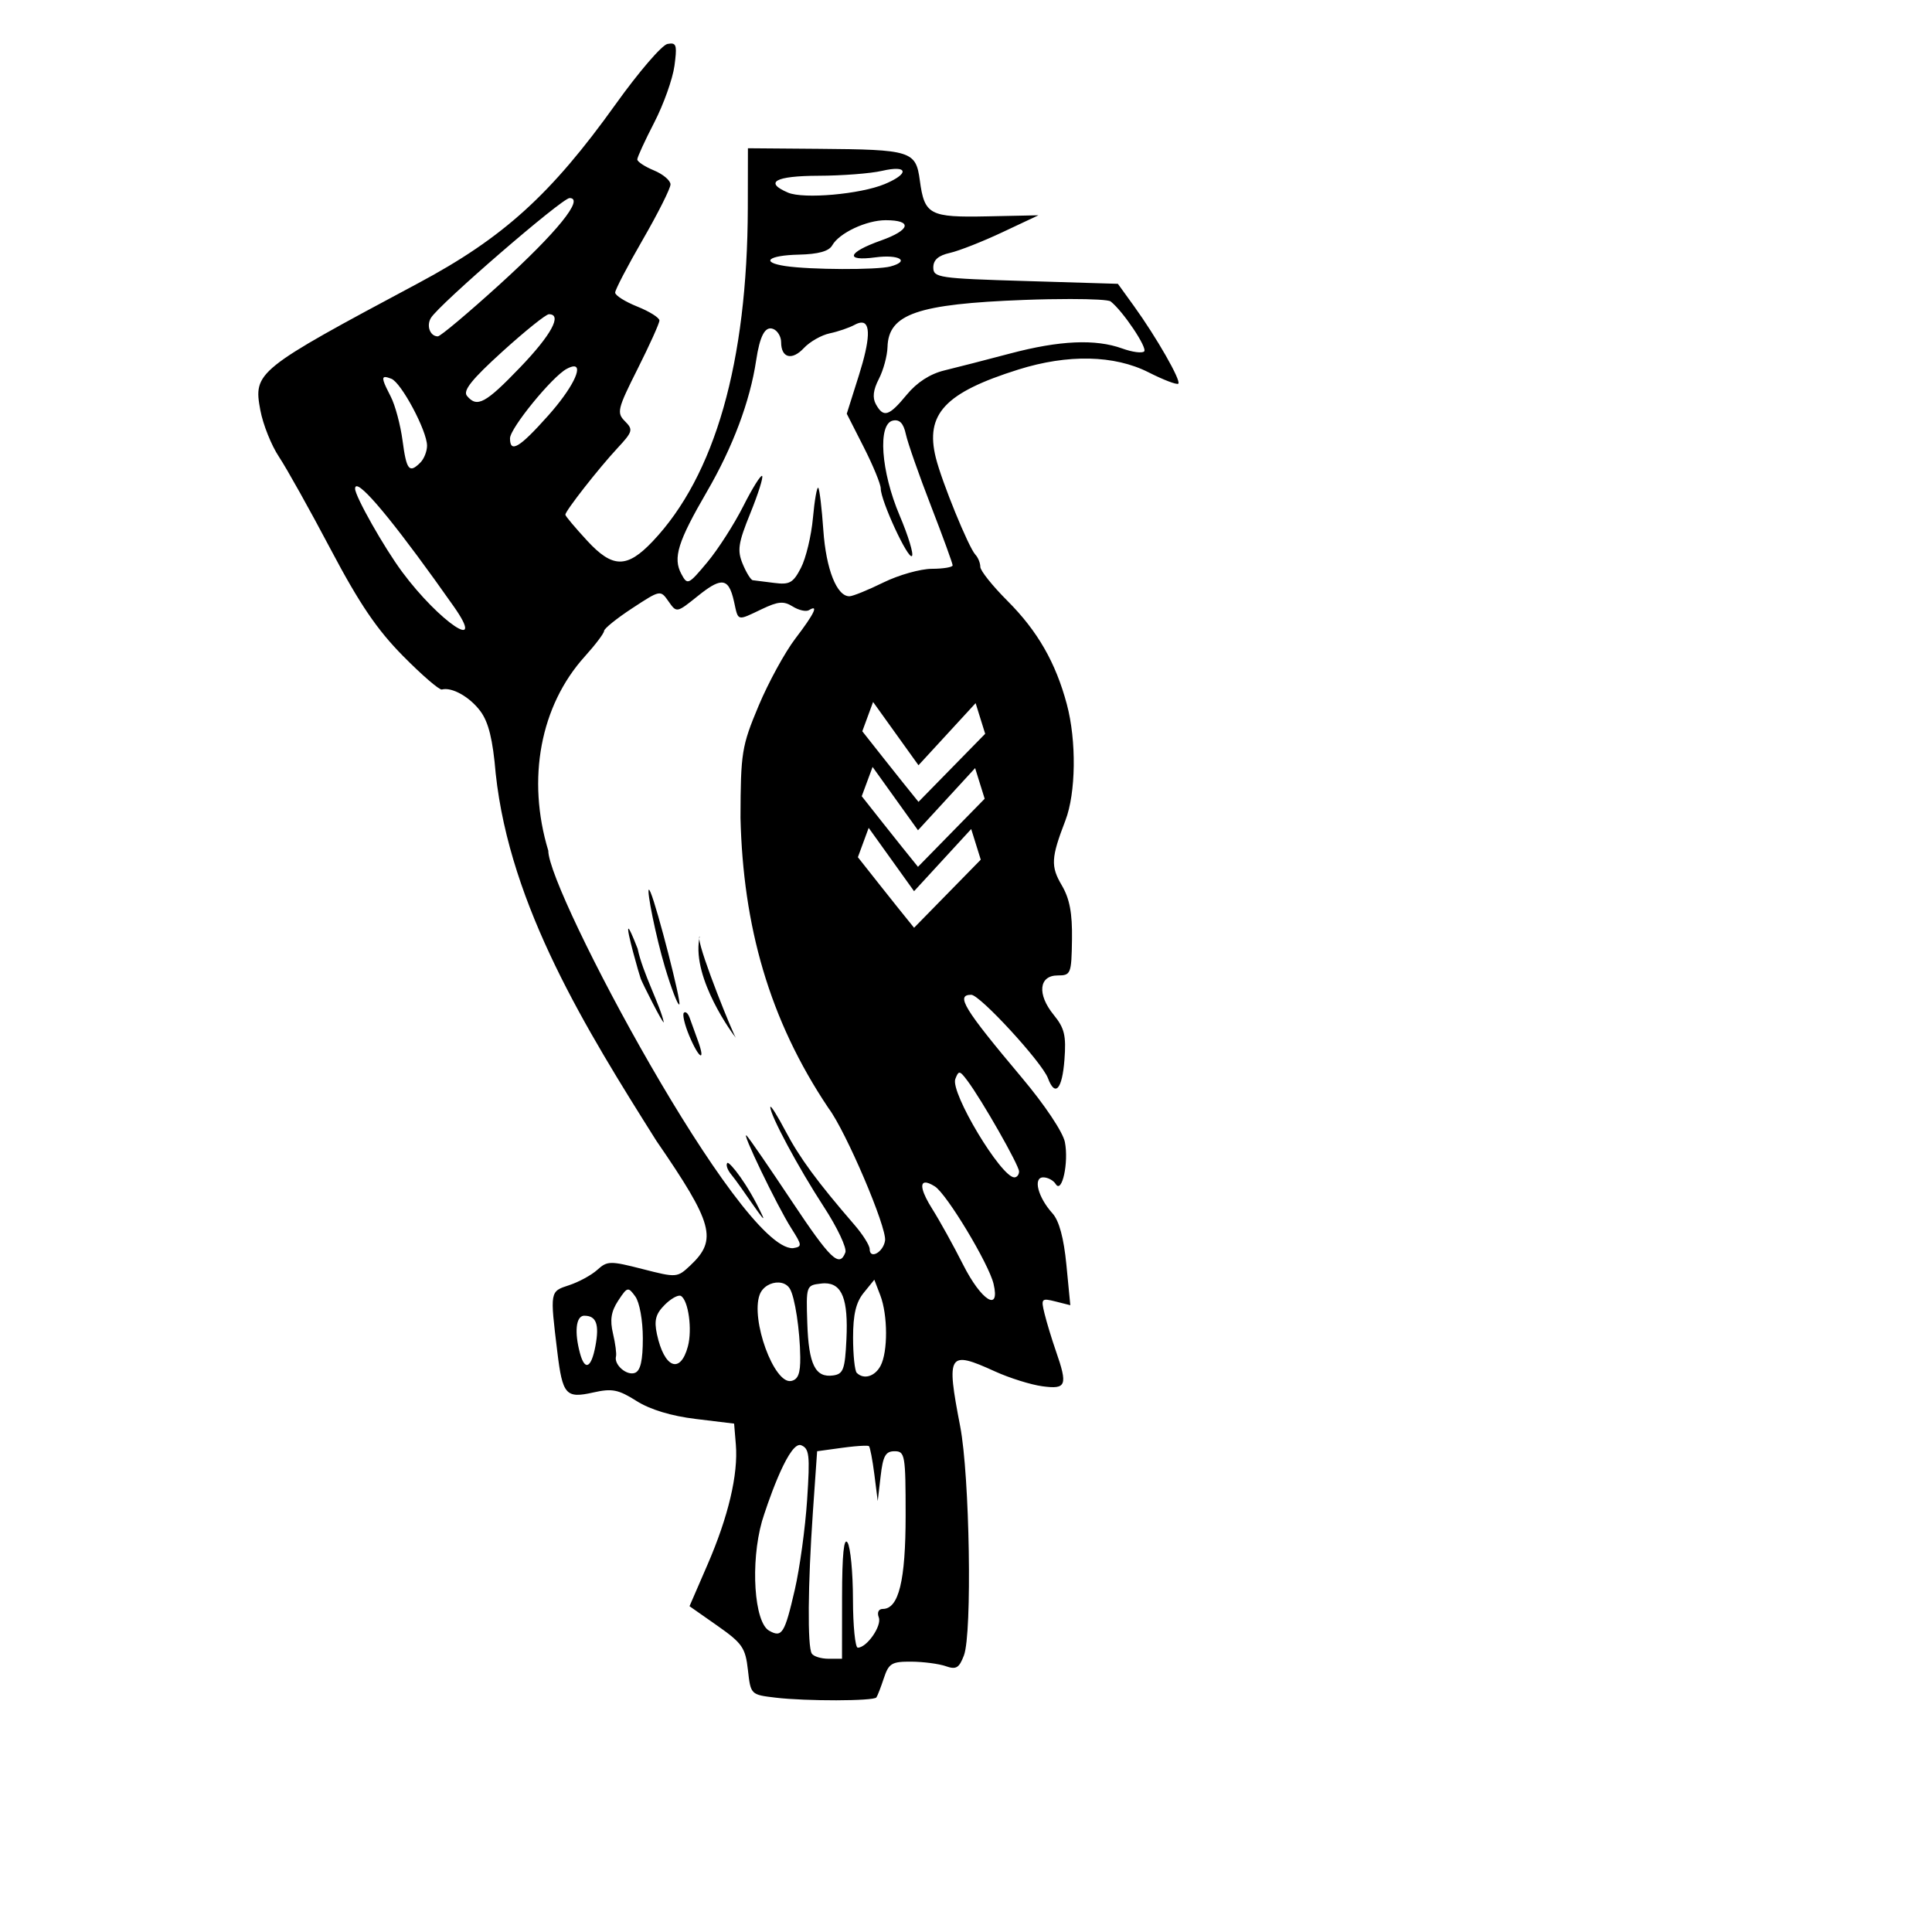 <?xml version="1.0" encoding="UTF-8" standalone="no"?>
<!-- Created with Inkscape (http://www.inkscape.org/) -->

<svg
   xmlns:dc="http://purl.org/dc/elements/1.1/"
   xmlns:cc="http://creativecommons.org/ns#"
   xmlns:rdf="http://www.w3.org/1999/02/22-rdf-syntax-ns#"
   xmlns:svg="http://www.w3.org/2000/svg"
   xmlns="http://www.w3.org/2000/svg"
   xmlns:sodipodi="http://sodipodi.sourceforge.net/DTD/sodipodi-0.dtd"
   xmlns:inkscape="http://www.inkscape.org/namespaces/inkscape"
   width="1080"
   height="1080"
   id="svg2"
   version="1.1"
   inkscape:version="0.47 r22583"
   sodipodi:docname="Copter2.svg">
  <defs
     id="defs4">
    <inkscape:perspective
       sodipodi:type="inkscape:persp3d"
       inkscape:vp_x="0 : 526.18109 : 1"
       inkscape:vp_y="0 : 1000 : 0"
       inkscape:vp_z="744.09448 : 526.18109 : 1"
       inkscape:persp3d-origin="372.04724 : 350.78739 : 1"
       id="perspective10" />
    <inkscape:perspective
       id="perspective2820"
       inkscape:persp3d-origin="0.5 : 0.33333333 : 1"
       inkscape:vp_z="1 : 0.5 : 1"
       inkscape:vp_y="0 : 1000 : 0"
       inkscape:vp_x="0 : 0.5 : 1"
       sodipodi:type="inkscape:persp3d" />
    <inkscape:perspective
       id="perspective3151"
       inkscape:persp3d-origin="0.5 : 0.33333333 : 1"
       inkscape:vp_z="1 : 0.5 : 1"
       inkscape:vp_y="0 : 1000 : 0"
       inkscape:vp_x="0 : 0.5 : 1"
       sodipodi:type="inkscape:persp3d" />
    <inkscape:perspective
       id="perspective3151-7"
       inkscape:persp3d-origin="0.5 : 0.33333333 : 1"
       inkscape:vp_z="1 : 0.5 : 1"
       inkscape:vp_y="0 : 1000 : 0"
       inkscape:vp_x="0 : 0.5 : 1"
       sodipodi:type="inkscape:persp3d" />
    <inkscape:perspective
       id="perspective3151-0"
       inkscape:persp3d-origin="0.5 : 0.33333333 : 1"
       inkscape:vp_z="1 : 0.5 : 1"
       inkscape:vp_y="0 : 1000 : 0"
       inkscape:vp_x="0 : 0.5 : 1"
       sodipodi:type="inkscape:persp3d" />
    <inkscape:perspective
       id="perspective3191"
       inkscape:persp3d-origin="0.5 : 0.33333333 : 1"
       inkscape:vp_z="1 : 0.5 : 1"
       inkscape:vp_y="0 : 1000 : 0"
       inkscape:vp_x="0 : 0.5 : 1"
       sodipodi:type="inkscape:persp3d" />
    <inkscape:perspective
       id="perspective3256"
       inkscape:persp3d-origin="0.5 : 0.33333333 : 1"
       inkscape:vp_z="1 : 0.5 : 1"
       inkscape:vp_y="0 : 1000 : 0"
       inkscape:vp_x="0 : 0.5 : 1"
       sodipodi:type="inkscape:persp3d" />
    <inkscape:perspective
       id="perspective3563"
       inkscape:persp3d-origin="0.5 : 0.33333333 : 1"
       inkscape:vp_z="1 : 0.5 : 1"
       inkscape:vp_y="0 : 1000 : 0"
       inkscape:vp_x="0 : 0.5 : 1"
       sodipodi:type="inkscape:persp3d" />
    <inkscape:perspective
       id="perspective3588"
       inkscape:persp3d-origin="0.5 : 0.33333333 : 1"
       inkscape:vp_z="1 : 0.5 : 1"
       inkscape:vp_y="0 : 1000 : 0"
       inkscape:vp_x="0 : 0.5 : 1"
       sodipodi:type="inkscape:persp3d" />
    <inkscape:perspective
       id="perspective3612"
       inkscape:persp3d-origin="0.5 : 0.33333333 : 1"
       inkscape:vp_z="1 : 0.5 : 1"
       inkscape:vp_y="0 : 1000 : 0"
       inkscape:vp_x="0 : 0.5 : 1"
       sodipodi:type="inkscape:persp3d" />
    <inkscape:perspective
       id="perspective3634"
       inkscape:persp3d-origin="0.5 : 0.33333333 : 1"
       inkscape:vp_z="1 : 0.5 : 1"
       inkscape:vp_y="0 : 1000 : 0"
       inkscape:vp_x="0 : 0.5 : 1"
       sodipodi:type="inkscape:persp3d" />
    <inkscape:perspective
       id="perspective3725"
       inkscape:persp3d-origin="0.5 : 0.33333333 : 1"
       inkscape:vp_z="1 : 0.5 : 1"
       inkscape:vp_y="0 : 1000 : 0"
       inkscape:vp_x="0 : 0.5 : 1"
       sodipodi:type="inkscape:persp3d" />
    <inkscape:perspective
       id="perspective3749"
       inkscape:persp3d-origin="0.5 : 0.33333333 : 1"
       inkscape:vp_z="1 : 0.5 : 1"
       inkscape:vp_y="0 : 1000 : 0"
       inkscape:vp_x="0 : 0.5 : 1"
       sodipodi:type="inkscape:persp3d" />
    <inkscape:perspective
       id="perspective3957"
       inkscape:persp3d-origin="0.5 : 0.33333333 : 1"
       inkscape:vp_z="1 : 0.5 : 1"
       inkscape:vp_y="0 : 1000 : 0"
       inkscape:vp_x="0 : 0.5 : 1"
       sodipodi:type="inkscape:persp3d" />
    <inkscape:perspective
       id="perspective4085"
       inkscape:persp3d-origin="0.5 : 0.33333333 : 1"
       inkscape:vp_z="1 : 0.5 : 1"
       inkscape:vp_y="0 : 1000 : 0"
       inkscape:vp_x="0 : 0.5 : 1"
       sodipodi:type="inkscape:persp3d" />
    <inkscape:perspective
       id="perspective4110"
       inkscape:persp3d-origin="0.5 : 0.33333333 : 1"
       inkscape:vp_z="1 : 0.5 : 1"
       inkscape:vp_y="0 : 1000 : 0"
       inkscape:vp_x="0 : 0.5 : 1"
       sodipodi:type="inkscape:persp3d" />
    <inkscape:perspective
       id="perspective4241"
       inkscape:persp3d-origin="0.5 : 0.33333333 : 1"
       inkscape:vp_z="1 : 0.5 : 1"
       inkscape:vp_y="0 : 1000 : 0"
       inkscape:vp_x="0 : 0.5 : 1"
       sodipodi:type="inkscape:persp3d" />
    <inkscape:perspective
       id="perspective4255"
       inkscape:persp3d-origin="0.5 : 0.33333333 : 1"
       inkscape:vp_z="1 : 0.5 : 1"
       inkscape:vp_y="0 : 1000 : 0"
       inkscape:vp_x="0 : 0.5 : 1"
       sodipodi:type="inkscape:persp3d" />
    <inkscape:perspective
       id="perspective4404"
       inkscape:persp3d-origin="0.5 : 0.33333333 : 1"
       inkscape:vp_z="1 : 0.5 : 1"
       inkscape:vp_y="0 : 1000 : 0"
       inkscape:vp_x="0 : 0.5 : 1"
       sodipodi:type="inkscape:persp3d" />
    <inkscape:perspective
       id="perspective4422"
       inkscape:persp3d-origin="0.5 : 0.33333333 : 1"
       inkscape:vp_z="1 : 0.5 : 1"
       inkscape:vp_y="0 : 1000 : 0"
       inkscape:vp_x="0 : 0.5 : 1"
       sodipodi:type="inkscape:persp3d" />
    <inkscape:perspective
       id="perspective4443"
       inkscape:persp3d-origin="0.5 : 0.33333333 : 1"
       inkscape:vp_z="1 : 0.5 : 1"
       inkscape:vp_y="0 : 1000 : 0"
       inkscape:vp_x="0 : 0.5 : 1"
       sodipodi:type="inkscape:persp3d" />
    <inkscape:perspective
       id="perspective4536"
       inkscape:persp3d-origin="0.5 : 0.33333333 : 1"
       inkscape:vp_z="1 : 0.5 : 1"
       inkscape:vp_y="0 : 1000 : 0"
       inkscape:vp_x="0 : 0.5 : 1"
       sodipodi:type="inkscape:persp3d" />
    <inkscape:perspective
       id="perspective4796"
       inkscape:persp3d-origin="0.5 : 0.33333333 : 1"
       inkscape:vp_z="1 : 0.5 : 1"
       inkscape:vp_y="0 : 1000 : 0"
       inkscape:vp_x="0 : 0.5 : 1"
       sodipodi:type="inkscape:persp3d" />
    <inkscape:perspective
       id="perspective4796-1"
       inkscape:persp3d-origin="0.5 : 0.33333333 : 1"
       inkscape:vp_z="1 : 0.5 : 1"
       inkscape:vp_y="0 : 1000 : 0"
       inkscape:vp_x="0 : 0.5 : 1"
       sodipodi:type="inkscape:persp3d" />
  </defs>
  <sodipodi:namedview
     id="base"
     pagecolor="#ffffff"
     bordercolor="#666666"
     borderopacity="1.0"
     inkscape:pageopacity="0.0"
     inkscape:pageshadow="2"
     inkscape:zoom="0.34490741"
     inkscape:cx="516.75761"
     inkscape:cy="439.41489"
     inkscape:document-units="in"
     inkscape:current-layer="layer1"
     showgrid="false"
     units="in"
     inkscape:showpageshadow="false"
     borderlayer="false"
     inkscape:window-width="1280"
     inkscape:window-height="1002"
     inkscape:window-x="1276"
     inkscape:window-y="92"
     inkscape:window-maximized="1" />
  <g
     inkscape:label="Layer 1"
     inkscape:groupmode="layer"
     id="layer1"
     transform="translate(0,27.64)">
    <path
       style="fill:#000000"
       d="M 374.812 24.344 C 374.326 24.373 373.748 24.443 373.125 24.562 C 370.012 25.162 357.031 40.265 344.25 58.125 C 308.025 108.746 281.399 132.885 233.781 158.312 C 143.237 206.662 141.555 208.031 145.531 229.312 C 147.02 237.279 151.7 248.988 155.938 255.344 C 160.175 261.7 173.192 285.01 184.875 307.125 C 200.984 337.617 210.774 352.005 225.312 366.719 C 235.857 377.39 245.606 385.814 247 385.438 C 252.606 383.924 262.68 389.619 268.594 397.625 C 273.111 403.741 275.493 413.402 277.094 432.375 C 285.089 506.902 327.847 575.715 366.938 637.75 C 398.749 684.018 401.198 693.011 385.875 707.406 C 378.597 714.243 378.252 714.29 359.188 709.406 C 341.088 704.769 339.482 704.797 333.906 709.844 C 330.631 712.808 323.524 716.669 318.125 718.438 C 307.357 721.965 307.412 721.626 311.531 755.594 C 314.467 779.8 316.292 781.851 331.625 778.406 C 342.175 776.036 345.621 776.723 355.812 783.156 C 363.476 787.994 375.284 791.564 389.031 793.219 L 410.375 795.812 L 411.344 807.531 C 412.72 824.211 407.139 847.825 395.5 874.656 L 385.438 897.875 L 401 908.781 C 414.973 918.586 416.705 921.116 418.094 933.531 C 419.636 947.318 419.683 947.347 433.562 949 C 450.59 951.028 488.367 950.951 489.906 948.875 C 490.523 948.043 492.405 943.166 494.094 938.062 C 496.826 929.805 498.518 928.801 509.438 928.875 C 516.186 928.921 524.861 930.062 528.688 931.406 C 534.485 933.443 536.157 932.441 538.844 925.375 C 543.512 913.097 542.079 824.942 536.75 797.344 C 528.872 756.544 530.026 754.707 556.188 766.625 C 564.341 770.339 576.286 774.075 582.719 774.938 C 596.111 776.734 596.962 774.524 590.25 755.219 C 587.958 748.626 585.1 739.227 583.906 734.344 C 581.848 725.926 582.161 725.556 590.031 727.531 L 598.312 729.625 L 596.125 707.031 C 594.664 692.021 592.061 682.392 588.344 678.281 C 580.192 669.267 577.345 658.156 583.188 658.156 C 585.753 658.156 588.884 659.848 590.156 661.906 C 593.648 667.556 597.519 649.839 595.281 638.438 C 594.189 632.872 584.034 617.671 571.281 602.5 C 538.727 563.775 534.046 556.094 542.938 556.094 C 547.789 556.094 582.49 593.824 585.812 602.719 C 589.808 613.416 593.774 608.986 595.031 592.438 C 596.062 578.874 595.081 574.742 589 567.281 C 579.653 555.813 580.721 545.281 591.25 545.281 C 598.612 545.281 598.961 544.423 599.25 525.156 C 599.471 510.415 597.929 502.344 593.531 494.875 C 587.268 484.24 587.546 479.512 595.562 458.656 C 601.47 443.288 601.829 414.136 596.375 393.719 C 590.145 370.397 580.017 352.735 563.188 335.906 C 554.837 327.556 548 319.005 548 316.875 C 548 314.745 546.768 311.679 545.25 310.062 C 541.448 306.016 526.467 269.331 523.125 255.875 C 517.053 231.424 528.267 219.463 569.219 206.594 C 596.94 197.883 622.938 198.438 642.094 208.156 C 650.459 212.4 657.915 215.241 658.688 214.469 C 660.349 212.807 646.474 188.525 633.844 171.031 L 624.906 158.656 L 573.312 157.094 C 524.67 155.636 521.719 155.213 521.719 149.5 C 521.719 145.291 524.555 142.818 531 141.375 C 536.103 140.232 549.318 135.022 560.375 129.812 L 580.5 120.344 L 552.062 120.938 C 519.588 121.621 516.789 120.132 514.188 100.844 C 511.966 84.373 509.416 83.593 457.531 83.188 L 418.094 82.875 L 418.031 116.125 C 417.814 202.446 399.672 265.951 364.781 302.688 C 350.469 317.757 342.461 317.672 328.281 302.312 C 321.551 295.022 316.031 288.467 316.031 287.719 C 316.031 285.607 334.636 261.838 345.062 250.625 C 353.752 241.28 354.048 240.173 349.344 235.469 C 344.639 230.764 345.153 228.632 356.438 206.188 C 363.133 192.871 368.625 180.71 368.625 179.156 C 368.625 177.602 363.055 174.098 356.25 171.375 C 349.446 168.652 343.875 165.143 343.875 163.562 C 343.875 161.982 350.838 148.634 359.344 133.906 C 367.849 119.178 374.812 105.305 374.812 103.094 C 374.812 100.883 370.635 97.364 365.531 95.25 C 360.428 93.136 356.25 90.381 356.25 89.125 C 356.25 87.869 360.528 78.563 365.75 68.438 C 370.972 58.312 376.053 44.047 377.031 36.75 C 378.402 26.527 378.219 24.138 374.812 24.344 z M 501.438 94.406 C 507.181 94.637 505.088 98.495 494.531 102.906 C 480.969 108.573 449.224 111.386 440.531 107.688 C 426.923 101.898 433.333 98.324 457.531 98.25 C 470.715 98.209 486.715 96.981 493.094 95.5 C 496.732 94.655 499.523 94.329 501.438 94.406 z M 318.406 110.719 C 326.87 110.719 311.351 129.89 279.375 158.938 C 261.762 174.938 246.174 188.031 244.75 188.031 C 240.437 188.031 238.231 182.155 240.875 177.75 C 245.43 170.16 314.182 110.719 318.406 110.719 z M 495.094 123.094 C 510.302 123.094 508.996 128.577 492.406 134.469 C 473.761 141.091 472.063 146.18 489.25 143.875 C 502.632 142.08 509.038 145.935 497.719 148.969 C 490.251 150.97 452.841 150.82 438.969 148.719 C 424.859 146.581 429.409 142.733 446.5 142.344 C 457.48 142.094 463.377 140.447 465.219 137.156 C 469.079 130.258 484.316 123.094 495.094 123.094 z M 598.25 167.156 C 610.818 167.157 619.724 167.629 620.844 168.5 C 627.691 173.826 641.554 194.477 639.594 196.438 C 638.463 197.568 632.95 196.84 627.344 194.812 C 612.378 189.401 592.364 190.286 564.75 197.594 C 551.294 201.155 534.717 205.421 527.938 207.062 C 519.905 209.007 512.562 213.751 506.844 220.688 C 496.942 232.7 493.92 233.65 489.656 226.031 C 487.598 222.353 488.111 217.974 491.281 211.844 C 493.802 206.97 495.985 198.93 496.125 194 C 496.651 175.506 512.813 169.929 572.562 167.656 C 581.849 167.303 590.709 167.156 598.25 167.156 z M 306.844 175.656 C 314.451 175.656 308.249 187.155 290.812 205.312 C 271.362 225.569 266.664 228.089 261.031 221.281 C 258.653 218.407 263.73 212.053 280.844 196.531 C 293.504 185.049 305.195 175.656 306.844 175.656 z M 481.344 180.344 C 486.806 180.005 486.402 189.924 480.125 209.812 L 473.344 231.281 L 482.844 249.969 C 488.062 260.238 492.344 270.641 492.344 273.094 C 492.344 279.926 507.62 312.974 509.781 310.812 C 510.829 309.765 507.745 299.572 502.906 288.188 C 492.412 263.495 490.538 236.827 499.188 235.094 C 502.892 234.351 505.064 236.632 506.375 242.719 C 507.407 247.51 513.723 265.535 520.406 282.781 C 527.09 300.028 532.531 314.991 532.531 316.031 C 532.531 317.072 527.317 317.953 520.938 317.969 C 514.558 317.984 502.381 321.41 493.875 325.594 C 485.369 329.778 476.837 333.259 474.906 333.312 C 467.814 333.508 461.772 318.282 460.25 296.375 C 459.394 284.06 458.124 273.405 457.406 272.688 C 456.689 271.97 455.342 279.557 454.438 289.531 C 453.533 299.505 450.522 312.045 447.75 317.406 C 443.376 325.864 441.387 326.976 432.719 325.844 C 427.224 325.126 421.882 324.459 420.812 324.344 C 419.743 324.229 417.204 320.15 415.188 315.281 C 412.039 307.681 412.632 303.654 419.438 286.906 C 423.797 276.178 426.768 266.799 426.031 266.062 C 425.295 265.326 420.54 272.954 415.469 283 C 410.397 293.046 401.352 307.152 395.344 314.344 C 384.783 326.984 384.276 327.198 380.875 320.844 C 376.072 311.87 378.884 302.863 395.219 274.75 C 409.654 249.907 419.278 224.26 422.688 201.5 C 424.76 187.665 427.719 182.16 432.188 183.875 C 434.652 184.821 436.656 188.161 436.656 191.281 C 436.656 200.132 442.71 201.714 449.344 194.594 C 452.663 191.031 459.181 187.318 463.812 186.344 C 468.443 185.37 474.703 183.231 477.719 181.594 C 479.132 180.827 480.332 180.406 481.344 180.344 z M 320.781 204.812 C 325.923 204.766 319.832 217.292 306.5 232.25 C 290.356 250.363 285.094 253.512 285.094 245.031 C 285.094 239.419 308.637 210.561 316.75 206.219 C 318.498 205.283 319.829 204.821 320.781 204.812 z M 215.406 210.781 C 216.154 210.802 217.271 211.151 218.75 211.719 C 224.317 213.855 238.719 240.845 238.719 249.156 C 238.719 252.275 237.041 256.521 235 258.562 C 228.766 264.797 227.23 262.889 225.031 246.312 C 223.868 237.541 220.895 226.472 218.438 221.719 C 214.204 213.533 213.163 210.72 215.406 210.781 z M 199.469 271.812 C 203.996 272.145 223.985 296.834 253.625 338.969 C 272.441 365.717 245.736 347.884 224.844 319.75 C 214.73 306.131 198.5 277.445 198.5 273.188 C 198.5 272.222 198.822 271.765 199.469 271.812 z M 403 325.656 C 406.762 325.385 408.705 328.926 410.375 336.531 C 412.763 347.404 411.855 347.186 425.875 340.5 C 434.974 336.161 438.072 335.876 443.125 339.031 C 446.511 341.146 450.618 342.071 452.25 341.062 C 457.835 337.611 455.221 343.06 444.625 356.938 C 438.796 364.571 429.52 381.522 424.031 394.625 C 414.626 417.08 414.05 420.685 413.938 457.125 C 415.377 517.393 429.803 569.828 463.156 619.5 C 472.8 632.245 495.834 686.201 494.75 693.5 C 493.782 700.02 486.156 704.233 486.156 698.25 C 486.156 696.206 482.334 690.131 477.656 684.719 C 456.91 660.719 446.92 647.14 439.125 632.312 C 434.527 623.566 430.705 617.511 430.625 618.844 C 430.37 623.075 446.297 652.78 460.531 674.625 C 468.091 686.226 473.496 697.692 472.562 700.125 C 469.231 708.807 464.333 704.122 442.5 671.312 C 430.331 653.025 419.095 636.67 417.5 634.969 C 413.494 630.697 434.341 674.052 442.344 686.625 C 448.453 696.223 448.502 696.884 443.25 697.75 C 413.432 698.734 306.332 498.137 306.5 475.531 C 294.341 435.502 302.05 394.478 326.875 367 C 332.826 360.412 337.688 353.986 337.688 352.688 C 337.688 351.389 344.782 345.666 353.438 340 C 369.17 329.7 369.175 329.701 373.719 336.188 C 378.262 342.674 378.264 342.669 390.219 333.062 C 396.058 328.37 400.074 325.867 403 325.656 z M 488.062 392.406 L 513.438 427.781 L 545.375 393.062 L 550.719 410.188 L 513.438 448.25 C 503.851 436.523 482.031 408.781 482.031 408.781 L 488.062 392.406 z M 487.781 428.719 L 513.156 464.125 L 545.094 429.375 L 550.438 446.5 L 513.156 484.562 C 503.57 472.836 481.719 445.094 481.719 445.094 L 487.781 428.719 z M 485.594 462.781 L 510.969 498.188 L 542.906 463.438 L 548.25 480.562 L 510.969 518.625 C 501.382 506.898 479.562 479.188 479.562 479.188 L 485.594 462.781 z M 362.719 497.344 C 361.424 497.636 366.605 523.508 371.656 540.469 C 375.328 552.797 378.974 562.245 379.75 561.469 C 380.955 560.263 367.51 507.871 363.688 498.875 C 363.219 497.772 362.904 497.302 362.719 497.344 z M 351.344 519.125 C 349.837 518.736 357.392 545.083 358.188 547.156 C 359.248 549.92 370.386 572.146 371.062 571.469 C 369.114 562.052 359.233 543.795 356.438 530.312 C 353.335 522.353 351.846 519.255 351.344 519.125 z M 391.125 523.469 C 390.862 523.556 390.807 524.057 390.875 524.844 C 390.955 524.387 391.023 523.918 391.125 523.469 z M 390.875 524.844 C 386.953 547.331 409.781 578.392 411.375 580.156 C 409.763 578.114 391.606 533.272 390.875 524.844 z M 383.031 565.844 C 382.756 565.823 382.509 565.929 382.281 566.156 C 381.371 567.066 382.717 572.831 385.281 578.969 C 390.716 591.976 394.675 594.161 390.094 581.625 C 388.384 576.947 386.309 571.182 385.469 568.812 C 384.839 567.035 383.857 565.907 383.031 565.844 z M 536.156 599.656 C 537.107 599.423 538.326 600.848 540.719 604.031 C 548.848 614.849 569.656 651.387 569.656 654.844 C 569.656 656.673 568.469 658.156 567.031 658.156 C 559.616 658.156 531.121 610.661 534.031 603.156 C 534.855 601.033 535.417 599.838 536.156 599.656 z M 406.719 650.031 C 406.672 650.036 406.624 650.064 406.594 650.094 C 405.639 651.049 406.598 653.938 408.75 656.531 C 414.311 663.231 429.745 687.191 426.125 679.406 C 417.831 661.57 408.183 649.876 406.719 650.031 z M 517.125 661.062 C 518.301 660.966 520.117 661.656 522.594 663.219 C 529.231 667.405 552.746 706.429 555.406 717.688 C 559.212 733.794 548.555 727.104 538.406 707 C 533.071 696.431 525.293 682.384 521.125 675.781 C 515.397 666.708 514.119 661.308 517.125 661.062 z M 488.75 715.375 L 492.094 724.094 C 496.323 735.141 496.385 755.746 492.219 763.531 C 489.019 769.511 482.826 771.326 478.938 767.438 C 477.803 766.303 476.875 757.422 476.875 747.688 C 476.875 734.821 478.49 727.996 482.812 722.688 L 488.75 715.375 z M 435.281 716.938 C 437.808 717.05 440.131 718.128 441.5 720.344 C 444.337 724.934 447.172 743.514 447.344 758.625 C 447.448 767.785 446.147 771.199 442.25 771.969 C 432.727 773.849 419.517 737.642 424.656 723.75 C 426.317 719.261 431.07 716.749 435.281 716.938 z M 460.938 717.375 C 470.779 717.333 474.22 726.389 473.156 748.688 C 472.354 765.508 471.419 768.069 465.781 768.875 C 455.778 770.304 452.048 762.82 451.281 739.719 C 450.586 718.761 450.692 718.477 458.875 717.531 C 459.589 717.449 460.281 717.378 460.938 717.375 z M 351.219 720.875 C 352.295 720.963 353.362 722.308 355.125 724.719 C 357.518 727.992 359.344 738.116 359.344 748.125 C 359.344 760.546 358.046 766.245 354.938 767.438 C 350.372 769.189 343.115 762.909 344.344 758.25 C 344.728 756.795 343.981 751.004 342.656 745.406 C 340.872 737.868 341.611 733.125 345.562 727.094 C 348.43 722.717 349.835 720.761 351.219 720.875 z M 380.062 724.281 C 380.317 724.298 380.51 724.359 380.688 724.469 C 384.843 727.037 387.056 743.214 384.531 752.656 C 380.321 768.398 371.291 764.805 367.219 745.75 C 365.571 738.038 366.536 734.464 371.625 729.375 C 374.753 726.247 378.281 724.165 380.062 724.281 z M 326.25 735.5 C 326.389 735.483 326.541 735.5 326.688 735.5 C 333.359 735.5 335.112 740.345 332.844 752.438 C 330.511 764.874 326.909 766.53 324.188 756.375 C 321.057 744.692 321.936 736.029 326.25 735.5 z M 446.969 807.75 C 447.199 807.736 447.404 807.755 447.625 807.812 C 452.435 809.658 452.853 813.047 451.188 838.406 C 450.157 854.102 447.056 876.69 444.312 888.594 C 438.634 913.236 437.126 915.62 429.938 911.562 C 421.574 906.842 419.409 873.706 425.938 850.438 C 428.399 842.327 439.834 808.192 446.969 807.75 z M 482.719 808.188 C 484.405 808.139 485.516 808.2 485.75 808.406 C 486.375 808.956 487.739 816.086 488.781 824.25 L 490.656 839.094 L 492.281 825.188 C 493.589 813.867 495.031 811.25 500.062 811.25 C 505.893 811.25 506.25 813.326 506.25 847.156 C 506.25 883.637 502.403 899.406 493.469 899.406 C 491.123 899.406 490.185 901.382 491.25 904.156 C 493.051 908.849 484.572 921.062 479.5 921.062 C 478.063 921.062 476.837 908.885 476.812 894 C 476.786 879.115 475.43 864.864 473.781 862.312 C 471.747 859.165 470.751 868.86 470.719 892.469 L 470.688 927.25 L 463.125 927.25 C 458.973 927.25 454.767 925.938 453.781 924.344 C 451.319 920.36 451.591 886.043 454.406 845.281 L 456.781 811.25 L 470.688 809.344 C 475.472 808.682 479.909 808.268 482.719 808.188 z "
       transform="translate(0,-27.64)"
       id="path4544" />
  </g>
</svg>
